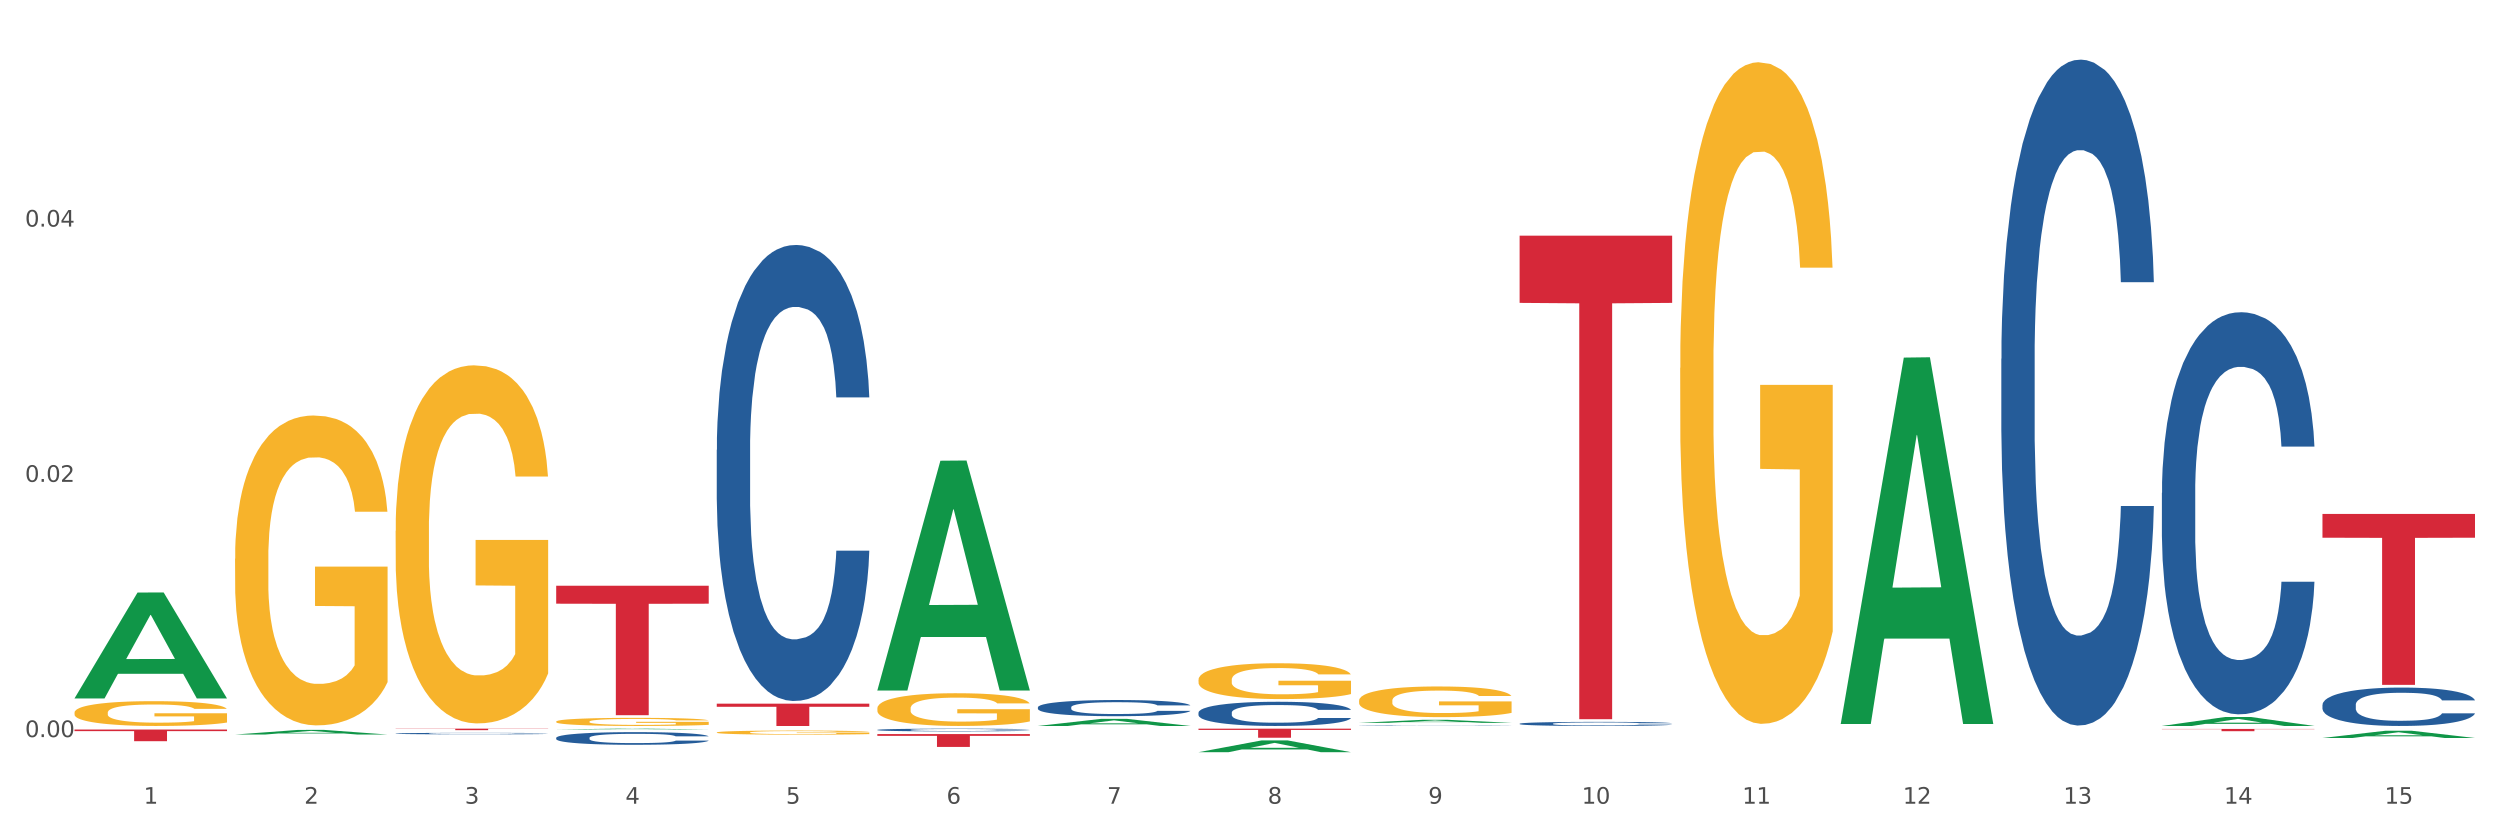 <?xml version="1.0" encoding="utf-8" standalone="no"?>
<!DOCTYPE svg PUBLIC "-//W3C//DTD SVG 1.1//EN"
  "http://www.w3.org/Graphics/SVG/1.1/DTD/svg11.dtd">
<svg xmlns:xlink="http://www.w3.org/1999/xlink" width="1080pt" height="360pt" viewBox="0 0 1080 360" xmlns="http://www.w3.org/2000/svg" version="1.1">
 <rect x="0" y="0" width="1080" height="360" fill="#333333" stroke="none"/>
 <defs>
  <style type="text/css">*{stroke-linejoin: round; stroke-linecap: butt}</style>
 </defs>
 <g id="figure_1">
  <g id="patch_1">
   <path d="M 0 360 
L 1080 360 
L 1080 0 
L 0 0 
z
" style="fill: #ffffff; stroke: #ffffff; stroke-linejoin: miter"/>
  </g>
  <g id="axes_1">
   <g id="matplotlib.axis_1">
    <g id="xtick_1">
     <g id="text_1">
      <!-- 1 -->
      <g style="fill: #4d4d4d" transform="translate(62.07 347.204) scale(0.096 -0.096)">
       <defs>
        <path id="DejaVuSans-31" d="M 794 531 
L 1825 531 
L 1825 4091 
L 703 3866 
L 703 4441 
L 1819 4666 
L 2450 4666 
L 2450 531 
L 3481 531 
L 3481 0 
L 794 0 
L 794 531 
z
" transform="scale(0.016)"/>
       </defs>
       <use xlink:href="#DejaVuSans-31"/>
      </g>
     </g>
    </g>
    <g id="xtick_2">
     <g id="text_2">
      <!-- 2 -->
      <g style="fill: #4d4d4d" transform="translate(131.436 347.204) scale(0.096 -0.096)">
       <defs>
        <path id="DejaVuSans-32" d="M 1228 531 
L 3431 531 
L 3431 0 
L 469 0 
L 469 531 
Q 828 903 1448 1529 
Q 2069 2156 2228 2338 
Q 2531 2678 2651 2914 
Q 2772 3150 2772 3378 
Q 2772 3750 2511 3984 
Q 2250 4219 1831 4219 
Q 1534 4219 1204 4116 
Q 875 4013 500 3803 
L 500 4441 
Q 881 4594 1212 4672 
Q 1544 4750 1819 4750 
Q 2544 4750 2975 4387 
Q 3406 4025 3406 3419 
Q 3406 3131 3298 2873 
Q 3191 2616 2906 2266 
Q 2828 2175 2409 1742 
Q 1991 1309 1228 531 
z
" transform="scale(0.016)"/>
       </defs>
       <use xlink:href="#DejaVuSans-32"/>
      </g>
     </g>
    </g>
    <g id="xtick_3">
     <g id="text_3">
      <!-- 3 -->
      <g style="fill: #4d4d4d" transform="translate(200.802 347.204) scale(0.096 -0.096)">
       <defs>
        <path id="DejaVuSans-33" d="M 2597 2516 
Q 3050 2419 3304 2112 
Q 3559 1806 3559 1356 
Q 3559 666 3084 287 
Q 2609 -91 1734 -91 
Q 1441 -91 1130 -33 
Q 819 25 488 141 
L 488 750 
Q 750 597 1062 519 
Q 1375 441 1716 441 
Q 2309 441 2620 675 
Q 2931 909 2931 1356 
Q 2931 1769 2642 2001 
Q 2353 2234 1838 2234 
L 1294 2234 
L 1294 2753 
L 1863 2753 
Q 2328 2753 2575 2939 
Q 2822 3125 2822 3475 
Q 2822 3834 2567 4026 
Q 2313 4219 1838 4219 
Q 1578 4219 1281 4162 
Q 984 4106 628 3988 
L 628 4550 
Q 988 4650 1302 4700 
Q 1616 4750 1894 4750 
Q 2613 4750 3031 4423 
Q 3450 4097 3450 3541 
Q 3450 3153 3228 2886 
Q 3006 2619 2597 2516 
z
" transform="scale(0.016)"/>
       </defs>
       <use xlink:href="#DejaVuSans-33"/>
      </g>
     </g>
    </g>
    <g id="xtick_4">
     <g id="text_4">
      <!-- 4 -->
      <g style="fill: #4d4d4d" transform="translate(270.169 347.204) scale(0.096 -0.096)">
       <defs>
        <path id="DejaVuSans-34" d="M 2419 4116 
L 825 1625 
L 2419 1625 
L 2419 4116 
z
M 2253 4666 
L 3047 4666 
L 3047 1625 
L 3713 1625 
L 3713 1100 
L 3047 1100 
L 3047 0 
L 2419 0 
L 2419 1100 
L 313 1100 
L 313 1709 
L 2253 4666 
z
" transform="scale(0.016)"/>
       </defs>
       <use xlink:href="#DejaVuSans-34"/>
      </g>
     </g>
    </g>
    <g id="xtick_5">
     <g id="text_5">
      <!-- 5 -->
      <g style="fill: #4d4d4d" transform="translate(339.535 347.204) scale(0.096 -0.096)">
       <defs>
        <path id="DejaVuSans-35" d="M 691 4666 
L 3169 4666 
L 3169 4134 
L 1269 4134 
L 1269 2991 
Q 1406 3038 1543 3061 
Q 1681 3084 1819 3084 
Q 2600 3084 3056 2656 
Q 3513 2228 3513 1497 
Q 3513 744 3044 326 
Q 2575 -91 1722 -91 
Q 1428 -91 1123 -41 
Q 819 9 494 109 
L 494 744 
Q 775 591 1075 516 
Q 1375 441 1709 441 
Q 2250 441 2565 725 
Q 2881 1009 2881 1497 
Q 2881 1984 2565 2268 
Q 2250 2553 1709 2553 
Q 1456 2553 1204 2497 
Q 953 2441 691 2322 
L 691 4666 
z
" transform="scale(0.016)"/>
       </defs>
       <use xlink:href="#DejaVuSans-35"/>
      </g>
     </g>
    </g>
    <g id="xtick_6">
     <g id="text_6">
      <!-- 6 -->
      <g style="fill: #4d4d4d" transform="translate(408.901 347.204) scale(0.096 -0.096)">
       <defs>
        <path id="DejaVuSans-36" d="M 2113 2584 
Q 1688 2584 1439 2293 
Q 1191 2003 1191 1497 
Q 1191 994 1439 701 
Q 1688 409 2113 409 
Q 2538 409 2786 701 
Q 3034 994 3034 1497 
Q 3034 2003 2786 2293 
Q 2538 2584 2113 2584 
z
M 3366 4563 
L 3366 3988 
Q 3128 4100 2886 4159 
Q 2644 4219 2406 4219 
Q 1781 4219 1451 3797 
Q 1122 3375 1075 2522 
Q 1259 2794 1537 2939 
Q 1816 3084 2150 3084 
Q 2853 3084 3261 2657 
Q 3669 2231 3669 1497 
Q 3669 778 3244 343 
Q 2819 -91 2113 -91 
Q 1303 -91 875 529 
Q 447 1150 447 2328 
Q 447 3434 972 4092 
Q 1497 4750 2381 4750 
Q 2619 4750 2861 4703 
Q 3103 4656 3366 4563 
z
" transform="scale(0.016)"/>
       </defs>
       <use xlink:href="#DejaVuSans-36"/>
      </g>
     </g>
    </g>
    <g id="xtick_7">
     <g id="text_7">
      <!-- 7 -->
      <g style="fill: #4d4d4d" transform="translate(478.267 347.204) scale(0.096 -0.096)">
       <defs>
        <path id="DejaVuSans-37" d="M 525 4666 
L 3525 4666 
L 3525 4397 
L 1831 0 
L 1172 0 
L 2766 4134 
L 525 4134 
L 525 4666 
z
" transform="scale(0.016)"/>
       </defs>
       <use xlink:href="#DejaVuSans-37"/>
      </g>
     </g>
    </g>
    <g id="xtick_8">
     <g id="text_8">
      <!-- 8 -->
      <g style="fill: #4d4d4d" transform="translate(547.634 347.204) scale(0.096 -0.096)">
       <defs>
        <path id="DejaVuSans-38" d="M 2034 2216 
Q 1584 2216 1326 1975 
Q 1069 1734 1069 1313 
Q 1069 891 1326 650 
Q 1584 409 2034 409 
Q 2484 409 2743 651 
Q 3003 894 3003 1313 
Q 3003 1734 2745 1975 
Q 2488 2216 2034 2216 
z
M 1403 2484 
Q 997 2584 770 2862 
Q 544 3141 544 3541 
Q 544 4100 942 4425 
Q 1341 4750 2034 4750 
Q 2731 4750 3128 4425 
Q 3525 4100 3525 3541 
Q 3525 3141 3298 2862 
Q 3072 2584 2669 2484 
Q 3125 2378 3379 2068 
Q 3634 1759 3634 1313 
Q 3634 634 3220 271 
Q 2806 -91 2034 -91 
Q 1263 -91 848 271 
Q 434 634 434 1313 
Q 434 1759 690 2068 
Q 947 2378 1403 2484 
z
M 1172 3481 
Q 1172 3119 1398 2916 
Q 1625 2713 2034 2713 
Q 2441 2713 2670 2916 
Q 2900 3119 2900 3481 
Q 2900 3844 2670 4047 
Q 2441 4250 2034 4250 
Q 1625 4250 1398 4047 
Q 1172 3844 1172 3481 
z
" transform="scale(0.016)"/>
       </defs>
       <use xlink:href="#DejaVuSans-38"/>
      </g>
     </g>
    </g>
    <g id="xtick_9">
     <g id="text_9">
      <!-- 9 -->
      <g style="fill: #4d4d4d" transform="translate(617 347.204) scale(0.096 -0.096)">
       <defs>
        <path id="DejaVuSans-39" d="M 703 97 
L 703 672 
Q 941 559 1184 500 
Q 1428 441 1663 441 
Q 2288 441 2617 861 
Q 2947 1281 2994 2138 
Q 2813 1869 2534 1725 
Q 2256 1581 1919 1581 
Q 1219 1581 811 2004 
Q 403 2428 403 3163 
Q 403 3881 828 4315 
Q 1253 4750 1959 4750 
Q 2769 4750 3195 4129 
Q 3622 3509 3622 2328 
Q 3622 1225 3098 567 
Q 2575 -91 1691 -91 
Q 1453 -91 1209 -44 
Q 966 3 703 97 
z
M 1959 2075 
Q 2384 2075 2632 2365 
Q 2881 2656 2881 3163 
Q 2881 3666 2632 3958 
Q 2384 4250 1959 4250 
Q 1534 4250 1286 3958 
Q 1038 3666 1038 3163 
Q 1038 2656 1286 2365 
Q 1534 2075 1959 2075 
z
" transform="scale(0.016)"/>
       </defs>
       <use xlink:href="#DejaVuSans-39"/>
      </g>
     </g>
    </g>
    <g id="xtick_10">
     <g id="text_10">
      <!-- 10 -->
      <g style="fill: #4d4d4d" transform="translate(683.312 347.204) scale(0.096 -0.096)">
       <defs>
        <path id="DejaVuSans-30" d="M 2034 4250 
Q 1547 4250 1301 3770 
Q 1056 3291 1056 2328 
Q 1056 1369 1301 889 
Q 1547 409 2034 409 
Q 2525 409 2770 889 
Q 3016 1369 3016 2328 
Q 3016 3291 2770 3770 
Q 2525 4250 2034 4250 
z
M 2034 4750 
Q 2819 4750 3233 4129 
Q 3647 3509 3647 2328 
Q 3647 1150 3233 529 
Q 2819 -91 2034 -91 
Q 1250 -91 836 529 
Q 422 1150 422 2328 
Q 422 3509 836 4129 
Q 1250 4750 2034 4750 
z
" transform="scale(0.016)"/>
       </defs>
       <use xlink:href="#DejaVuSans-31"/>
       <use xlink:href="#DejaVuSans-30" transform="translate(63.623 0)"/>
      </g>
     </g>
    </g>
    <g id="xtick_11">
     <g id="text_11">
      <!-- 11 -->
      <g style="fill: #4d4d4d" transform="translate(752.678 347.204) scale(0.096 -0.096)">
       <use xlink:href="#DejaVuSans-31"/>
       <use xlink:href="#DejaVuSans-31" transform="translate(63.623 0)"/>
      </g>
     </g>
    </g>
    <g id="xtick_12">
     <g id="text_12">
      <!-- 12 -->
      <g style="fill: #4d4d4d" transform="translate(822.044 347.204) scale(0.096 -0.096)">
       <use xlink:href="#DejaVuSans-31"/>
       <use xlink:href="#DejaVuSans-32" transform="translate(63.623 0)"/>
      </g>
     </g>
    </g>
    <g id="xtick_13">
     <g id="text_13">
      <!-- 13 -->
      <g style="fill: #4d4d4d" transform="translate(891.411 347.204) scale(0.096 -0.096)">
       <use xlink:href="#DejaVuSans-31"/>
       <use xlink:href="#DejaVuSans-33" transform="translate(63.623 0)"/>
      </g>
     </g>
    </g>
    <g id="xtick_14">
     <g id="text_14">
      <!-- 14 -->
      <g style="fill: #4d4d4d" transform="translate(960.777 347.204) scale(0.096 -0.096)">
       <use xlink:href="#DejaVuSans-31"/>
       <use xlink:href="#DejaVuSans-34" transform="translate(63.623 0)"/>
      </g>
     </g>
    </g>
    <g id="xtick_15">
     <g id="text_15">
      <!-- 15 -->
      <g style="fill: #4d4d4d" transform="translate(1030.143 347.204) scale(0.096 -0.096)">
       <use xlink:href="#DejaVuSans-31"/>
       <use xlink:href="#DejaVuSans-35" transform="translate(63.623 0)"/>
      </g>
     </g>
    </g>
    <g id="xtick_16"/>
    <g id="xtick_17"/>
    <g id="xtick_18"/>
    <g id="xtick_19"/>
    <g id="xtick_20"/>
    <g id="xtick_21"/>
    <g id="xtick_22"/>
    <g id="xtick_23"/>
    <g id="xtick_24"/>
    <g id="xtick_25"/>
    <g id="xtick_26"/>
    <g id="xtick_27"/>
    <g id="xtick_28"/>
    <g id="xtick_29"/>
   </g>
   <g id="matplotlib.axis_2">
    <g id="ytick_1">
     <g id="text_16">
      <!-- 0.00 -->
      <g style="fill: #4d4d4d" transform="translate(10.8 318.423) scale(0.096 -0.096)">
       <defs>
        <path id="DejaVuSans-2e" d="M 684 794 
L 1344 794 
L 1344 0 
L 684 0 
L 684 794 
z
" transform="scale(0.016)"/>
       </defs>
       <use xlink:href="#DejaVuSans-30"/>
       <use xlink:href="#DejaVuSans-2e" transform="translate(63.623 0)"/>
       <use xlink:href="#DejaVuSans-30" transform="translate(95.41 0)"/>
       <use xlink:href="#DejaVuSans-30" transform="translate(159.033 0)"/>
      </g>
     </g>
    </g>
    <g id="ytick_2">
     <g id="text_17">
      <!-- 0.02 -->
      <g style="fill: #4d4d4d" transform="translate(10.8 208.157) scale(0.096 -0.096)">
       <use xlink:href="#DejaVuSans-30"/>
       <use xlink:href="#DejaVuSans-2e" transform="translate(63.623 0)"/>
       <use xlink:href="#DejaVuSans-30" transform="translate(95.41 0)"/>
       <use xlink:href="#DejaVuSans-32" transform="translate(159.033 0)"/>
      </g>
     </g>
    </g>
    <g id="ytick_3">
     <g id="text_18">
      <!-- 0.04 -->
      <g style="fill: #4d4d4d" transform="translate(10.8 97.891) scale(0.096 -0.096)">
       <use xlink:href="#DejaVuSans-30"/>
       <use xlink:href="#DejaVuSans-2e" transform="translate(63.623 0)"/>
       <use xlink:href="#DejaVuSans-30" transform="translate(95.41 0)"/>
       <use xlink:href="#DejaVuSans-34" transform="translate(159.033 0)"/>
      </g>
     </g>
    </g>
    <g id="ytick_4"/>
    <g id="ytick_5"/>
    <g id="ytick_6"/>
   </g>
   <g id="PolyCollection_1">
    <path d="M 32.175 301.663 
L 32.243 301.62 
L 59.417 255.977 
L 70.695 255.934 
L 98.073 301.749 
L 85.029 301.749 
L 79.119 291.081 
L 51.061 291.081 
L 50.857 291.253 
L 45.151 301.749 
L 32.175 301.749 
L 32.175 301.663 
L 54.594 284.714 
L 75.586 284.671 
L 65.192 265.7 
L 65.056 265.614 
L 64.92 265.743 
L 54.526 284.671 
L 54.594 284.714 
L 32.175 301.663 
z
" clip-path="url(#pdce19a00aa)" style="fill: #109648"/>
    <path d="M 240.274 311.733 
L 240.351 311.729 
L 240.351 311.614 
L 240.507 311.515 
L 241.285 311.274 
L 242.452 311.076 
L 243.308 310.97 
L 244.164 310.883 
L 245.175 310.797 
L 246.42 310.707 
L 248.676 310.576 
L 250.077 310.509 
L 251.788 310.438 
L 254.9 310.336 
L 257.157 310.278 
L 259.491 310.23 
L 263.303 310.172 
L 265.793 310.147 
L 268.438 310.127 
L 271.628 310.114 
L 274.04 310.111 
L 279.33 310.121 
L 283.843 310.15 
L 286.021 310.172 
L 288.822 310.211 
L 290.3 310.236 
L 292.712 310.288 
L 295.202 310.355 
L 296.913 310.412 
L 299.481 310.521 
L 301.426 310.63 
L 303.215 310.765 
L 304.149 310.858 
L 304.849 310.944 
L 305.471 311.044 
L 306.094 311.201 
L 292.089 311.201 
L 291.545 311.089 
L 290.689 310.983 
L 289.444 310.88 
L 288.355 310.816 
L 286.488 310.736 
L 284.776 310.685 
L 282.987 310.646 
L 280.808 310.614 
L 279.097 310.598 
L 276.685 310.585 
L 271.939 310.589 
L 268.749 310.614 
L 266.571 310.646 
L 265.17 310.675 
L 263.925 310.707 
L 262.525 310.752 
L 260.891 310.819 
L 259.724 310.88 
L 258.557 310.957 
L 257.623 311.034 
L 256.768 311.124 
L 256.067 311.22 
L 255.523 311.319 
L 255.056 311.441 
L 254.667 311.643 
L 254.667 312.082 
L 254.823 312.181 
L 255.212 312.313 
L 255.678 312.412 
L 256.456 312.53 
L 257.157 312.61 
L 258.479 312.726 
L 259.957 312.822 
L 261.124 312.883 
L 262.291 312.934 
L 264.314 313.005 
L 266.571 313.062 
L 268.516 313.098 
L 271.161 313.13 
L 272.95 313.142 
L 274.506 313.149 
L 278.319 313.149 
L 281.042 313.139 
L 284.076 313.117 
L 286.41 313.088 
L 288.355 313.053 
L 290.533 312.995 
L 291.934 312.941 
L 291.934 312.271 
L 274.818 312.268 
L 274.818 311.822 
L 306.172 311.822 
L 306.172 313.13 
L 304.849 313.197 
L 303.371 313.258 
L 301.815 313.312 
L 299.481 313.379 
L 296.68 313.444 
L 294.19 313.488 
L 291.545 313.527 
L 288.433 313.562 
L 284.387 313.594 
L 281.897 313.607 
L 278.785 313.617 
L 275.129 313.62 
L 271.939 313.613 
L 268.827 313.597 
L 265.559 313.569 
L 262.369 313.527 
L 259.957 313.485 
L 257.546 313.434 
L 254.978 313.367 
L 252.955 313.303 
L 251.399 313.245 
L 249.688 313.171 
L 247.82 313.075 
L 246.42 312.989 
L 245.175 312.899 
L 243.853 312.784 
L 242.919 312.684 
L 241.985 312.559 
L 241.441 312.466 
L 240.818 312.322 
L 240.351 312.12 
L 240.274 311.733 
z
" clip-path="url(#pdce19a00aa)" style="fill: #f7b32b"/>
    <path d="M 309.64 316.423 
L 309.718 316.421 
L 309.718 316.363 
L 309.873 316.312 
L 310.651 316.191 
L 311.818 316.09 
L 312.674 316.036 
L 313.53 315.992 
L 314.541 315.948 
L 315.786 315.903 
L 318.042 315.836 
L 319.443 315.802 
L 321.155 315.767 
L 324.267 315.715 
L 326.523 315.685 
L 328.857 315.661 
L 332.669 315.632 
L 335.159 315.619 
L 337.804 315.609 
L 340.994 315.602 
L 343.406 315.601 
L 348.696 315.606 
L 353.209 315.62 
L 355.387 315.632 
L 358.188 315.651 
L 359.666 315.664 
L 362.078 315.69 
L 364.568 315.724 
L 366.279 315.754 
L 368.847 315.809 
L 370.792 315.864 
L 372.581 315.932 
L 373.515 315.979 
L 374.215 316.023 
L 374.838 316.074 
L 375.46 316.153 
L 361.456 316.153 
L 360.911 316.096 
L 360.055 316.043 
L 358.81 315.991 
L 357.721 315.958 
L 355.854 315.918 
L 354.142 315.892 
L 352.353 315.872 
L 350.174 315.856 
L 348.463 315.848 
L 346.051 315.841 
L 341.305 315.843 
L 338.115 315.856 
L 335.937 315.872 
L 334.536 315.887 
L 333.292 315.903 
L 331.891 315.926 
L 330.257 315.96 
L 329.09 315.991 
L 327.923 316.03 
L 326.99 316.069 
L 326.134 316.114 
L 325.434 316.163 
L 324.889 316.213 
L 324.422 316.275 
L 324.033 316.377 
L 324.033 316.6 
L 324.189 316.65 
L 324.578 316.717 
L 325.045 316.767 
L 325.823 316.828 
L 326.523 316.868 
L 327.845 316.927 
L 329.324 316.975 
L 330.491 317.006 
L 331.658 317.032 
L 333.681 317.068 
L 335.937 317.097 
L 337.882 317.115 
L 340.527 317.131 
L 342.317 317.138 
L 343.873 317.141 
L 347.685 317.141 
L 350.408 317.136 
L 353.442 317.125 
L 355.776 317.11 
L 357.721 317.092 
L 359.9 317.063 
L 361.3 317.036 
L 361.3 316.696 
L 344.184 316.694 
L 344.184 316.468 
L 375.538 316.468 
L 375.538 317.131 
L 374.215 317.166 
L 372.737 317.196 
L 371.181 317.224 
L 368.847 317.258 
L 366.046 317.291 
L 363.556 317.313 
L 360.911 317.333 
L 357.799 317.351 
L 353.753 317.367 
L 351.264 317.374 
L 348.152 317.378 
L 344.495 317.38 
L 341.305 317.377 
L 338.193 317.369 
L 334.925 317.354 
L 331.736 317.333 
L 329.324 317.312 
L 326.912 317.286 
L 324.344 317.252 
L 322.322 317.219 
L 320.766 317.19 
L 319.054 317.153 
L 317.187 317.104 
L 315.786 317.06 
L 314.541 317.014 
L 313.219 316.956 
L 312.285 316.906 
L 311.352 316.842 
L 310.807 316.795 
L 310.184 316.722 
L 309.718 316.62 
L 309.64 316.423 
z
" clip-path="url(#pdce19a00aa)" style="fill: #f7b32b"/>
    <path d="M 379.006 306.01 
L 379.084 305.997 
L 379.084 305.532 
L 379.24 305.132 
L 380.018 304.163 
L 381.185 303.362 
L 382.04 302.935 
L 382.896 302.586 
L 383.908 302.238 
L 385.152 301.876 
L 387.409 301.346 
L 388.809 301.075 
L 390.521 300.79 
L 393.633 300.377 
L 395.889 300.145 
L 398.223 299.951 
L 402.035 299.718 
L 404.525 299.615 
L 407.17 299.537 
L 410.36 299.486 
L 412.772 299.473 
L 418.062 299.511 
L 422.575 299.628 
L 424.753 299.718 
L 427.554 299.873 
L 429.032 299.977 
L 431.444 300.183 
L 433.934 300.455 
L 435.646 300.687 
L 438.213 301.126 
L 440.158 301.566 
L 441.948 302.108 
L 442.881 302.483 
L 443.581 302.832 
L 444.204 303.232 
L 444.826 303.865 
L 430.822 303.865 
L 430.277 303.413 
L 429.422 302.987 
L 428.177 302.573 
L 427.087 302.315 
L 425.22 301.992 
L 423.509 301.785 
L 421.719 301.63 
L 419.541 301.501 
L 417.829 301.436 
L 415.417 301.385 
L 410.671 301.398 
L 407.481 301.501 
L 405.303 301.63 
L 403.903 301.747 
L 402.658 301.876 
L 401.257 302.057 
L 399.624 302.328 
L 398.456 302.573 
L 397.289 302.883 
L 396.356 303.194 
L 395.5 303.555 
L 394.8 303.943 
L 394.255 304.343 
L 393.788 304.834 
L 393.399 305.648 
L 393.399 307.418 
L 393.555 307.819 
L 393.944 308.349 
L 394.411 308.749 
L 395.189 309.227 
L 395.889 309.55 
L 397.212 310.015 
L 398.69 310.403 
L 399.857 310.648 
L 401.024 310.855 
L 403.047 311.139 
L 405.303 311.372 
L 407.248 311.514 
L 409.893 311.643 
L 411.683 311.695 
L 413.239 311.721 
L 417.051 311.721 
L 419.774 311.682 
L 422.808 311.591 
L 425.142 311.475 
L 427.087 311.333 
L 429.266 311.1 
L 430.666 310.881 
L 430.666 308.181 
L 413.55 308.168 
L 413.55 306.372 
L 444.904 306.372 
L 444.904 311.643 
L 443.581 311.914 
L 442.103 312.16 
L 440.547 312.379 
L 438.213 312.651 
L 435.412 312.909 
L 432.923 313.09 
L 430.277 313.245 
L 427.165 313.387 
L 423.12 313.516 
L 420.63 313.568 
L 417.518 313.607 
L 413.861 313.62 
L 410.671 313.594 
L 407.559 313.529 
L 404.292 313.413 
L 401.102 313.245 
L 398.69 313.077 
L 396.278 312.87 
L 393.711 312.599 
L 391.688 312.341 
L 390.132 312.108 
L 388.42 311.811 
L 386.553 311.423 
L 385.152 311.075 
L 383.908 310.713 
L 382.585 310.248 
L 381.651 309.847 
L 380.718 309.343 
L 380.173 308.969 
L 379.551 308.387 
L 379.084 307.573 
L 379.006 306.01 
z
" clip-path="url(#pdce19a00aa)" style="fill: #f7b32b"/>
    <path d="M 517.739 293.675 
L 517.816 293.661 
L 517.816 293.151 
L 517.972 292.713 
L 518.75 291.652 
L 519.917 290.776 
L 520.773 290.309 
L 521.629 289.927 
L 522.64 289.545 
L 523.885 289.149 
L 526.141 288.57 
L 527.542 288.273 
L 529.253 287.962 
L 532.365 287.509 
L 534.621 287.255 
L 536.956 287.042 
L 540.768 286.788 
L 543.257 286.675 
L 545.903 286.59 
L 549.093 286.533 
L 551.504 286.519 
L 556.795 286.562 
L 561.307 286.689 
L 563.486 286.788 
L 566.287 286.958 
L 567.765 287.071 
L 570.177 287.297 
L 572.666 287.594 
L 574.378 287.848 
L 576.946 288.329 
L 578.891 288.81 
L 580.68 289.404 
L 581.614 289.814 
L 582.314 290.196 
L 582.936 290.634 
L 583.559 291.327 
L 569.554 291.327 
L 569.01 290.832 
L 568.154 290.366 
L 566.909 289.913 
L 565.82 289.63 
L 563.953 289.277 
L 562.241 289.05 
L 560.452 288.881 
L 558.273 288.739 
L 556.562 288.669 
L 554.15 288.612 
L 549.404 288.626 
L 546.214 288.739 
L 544.035 288.881 
L 542.635 289.008 
L 541.39 289.149 
L 539.99 289.347 
L 538.356 289.644 
L 537.189 289.913 
L 536.022 290.252 
L 535.088 290.592 
L 534.232 290.988 
L 533.532 291.412 
L 532.988 291.85 
L 532.521 292.388 
L 532.132 293.279 
L 532.132 295.216 
L 532.287 295.654 
L 532.676 296.234 
L 533.143 296.673 
L 533.921 297.196 
L 534.621 297.549 
L 535.944 298.058 
L 537.422 298.483 
L 538.589 298.751 
L 539.756 298.978 
L 541.779 299.289 
L 544.035 299.543 
L 545.981 299.699 
L 548.626 299.84 
L 550.415 299.897 
L 551.971 299.925 
L 555.784 299.925 
L 558.507 299.883 
L 561.541 299.784 
L 563.875 299.656 
L 565.82 299.501 
L 567.998 299.246 
L 569.399 299.006 
L 569.399 296.05 
L 552.282 296.036 
L 552.282 294.071 
L 583.636 294.071 
L 583.636 299.84 
L 582.314 300.137 
L 580.836 300.406 
L 579.28 300.646 
L 576.946 300.943 
L 574.145 301.226 
L 571.655 301.424 
L 569.01 301.594 
L 565.898 301.749 
L 561.852 301.891 
L 559.362 301.947 
L 556.25 301.99 
L 552.594 302.004 
L 549.404 301.976 
L 546.292 301.905 
L 543.024 301.778 
L 539.834 301.594 
L 537.422 301.41 
L 535.01 301.184 
L 532.443 300.887 
L 530.42 300.604 
L 528.864 300.349 
L 527.153 300.024 
L 525.285 299.6 
L 523.885 299.218 
L 522.64 298.822 
L 521.317 298.313 
L 520.384 297.875 
L 519.45 297.323 
L 518.906 296.913 
L 518.283 296.277 
L 517.816 295.386 
L 517.739 293.675 
z
" clip-path="url(#pdce19a00aa)" style="fill: #f7b32b"/>
    <path d="M 587.105 302.679 
L 587.183 302.666 
L 587.183 302.231 
L 587.338 301.855 
L 588.116 300.947 
L 589.283 300.196 
L 590.139 299.797 
L 590.995 299.47 
L 592.006 299.143 
L 593.251 298.804 
L 595.507 298.308 
L 596.908 298.053 
L 598.619 297.787 
L 601.731 297.399 
L 603.988 297.181 
L 606.322 297 
L 610.134 296.782 
L 612.624 296.685 
L 615.269 296.612 
L 618.459 296.564 
L 620.871 296.552 
L 626.161 296.588 
L 630.674 296.697 
L 632.852 296.782 
L 635.653 296.927 
L 637.131 297.024 
L 639.543 297.218 
L 642.033 297.472 
L 643.744 297.69 
L 646.312 298.102 
L 648.257 298.513 
L 650.046 299.022 
L 650.98 299.373 
L 651.68 299.7 
L 652.302 300.075 
L 652.925 300.669 
L 638.921 300.669 
L 638.376 300.245 
L 637.52 299.845 
L 636.275 299.458 
L 635.186 299.216 
L 633.319 298.913 
L 631.607 298.719 
L 629.818 298.574 
L 627.639 298.453 
L 625.928 298.392 
L 623.516 298.344 
L 618.77 298.356 
L 615.58 298.453 
L 613.402 298.574 
L 612.001 298.683 
L 610.756 298.804 
L 609.356 298.973 
L 607.722 299.228 
L 606.555 299.458 
L 605.388 299.748 
L 604.455 300.039 
L 603.599 300.378 
L 602.898 300.741 
L 602.354 301.117 
L 601.887 301.577 
L 601.498 302.339 
L 601.498 303.998 
L 601.654 304.374 
L 602.043 304.87 
L 602.509 305.245 
L 603.287 305.693 
L 603.988 305.996 
L 605.31 306.432 
L 606.789 306.795 
L 607.956 307.025 
L 609.123 307.219 
L 611.145 307.485 
L 613.402 307.703 
L 615.347 307.837 
L 617.992 307.958 
L 619.781 308.006 
L 621.337 308.03 
L 625.15 308.03 
L 627.873 307.994 
L 630.907 307.909 
L 633.241 307.8 
L 635.186 307.667 
L 637.365 307.449 
L 638.765 307.243 
L 638.765 304.713 
L 621.649 304.701 
L 621.649 303.018 
L 653.003 303.018 
L 653.003 307.958 
L 651.68 308.212 
L 650.202 308.442 
L 648.646 308.648 
L 646.312 308.902 
L 643.511 309.144 
L 641.021 309.314 
L 638.376 309.459 
L 635.264 309.592 
L 631.218 309.713 
L 628.729 309.762 
L 625.617 309.798 
L 621.96 309.81 
L 618.77 309.786 
L 615.658 309.725 
L 612.39 309.616 
L 609.2 309.459 
L 606.789 309.302 
L 604.377 309.108 
L 601.809 308.854 
L 599.786 308.611 
L 598.23 308.394 
L 596.519 308.115 
L 594.652 307.752 
L 593.251 307.425 
L 592.006 307.086 
L 590.684 306.65 
L 589.75 306.275 
L 588.816 305.802 
L 588.272 305.451 
L 587.649 304.906 
L 587.183 304.144 
L 587.105 302.679 
z
" clip-path="url(#pdce19a00aa)" style="fill: #f7b32b"/>
    <path d="M 1003.302 222.027 
L 1069.2 222.027 
L 1069.2 232.289 
L 1043.278 232.358 
L 1043.278 295.873 
L 1029.068 295.873 
L 1029.068 232.358 
L 1003.302 232.289 
L 1003.302 222.096 
L 1003.302 222.027 
z
" clip-path="url(#pdce19a00aa)" style="fill: #d62839"/>
    <path d="M 933.936 314.886 
L 999.834 314.886 
L 999.834 315.025 
L 973.912 315.026 
L 973.912 315.888 
L 959.702 315.888 
L 959.702 315.026 
L 933.936 315.025 
L 933.936 314.886 
L 933.936 314.886 
z
" clip-path="url(#pdce19a00aa)" style="fill: #d62839"/>
    <path d="M 656.471 101.818 
L 722.369 101.818 
L 722.369 130.844 
L 696.447 131.04 
L 696.447 310.693 
L 682.237 310.693 
L 682.237 131.04 
L 656.471 130.844 
L 656.471 102.014 
L 656.471 101.818 
z
" clip-path="url(#pdce19a00aa)" style="fill: #d62839"/>
    <path d="M 517.739 314.776 
L 583.636 314.776 
L 583.636 315.321 
L 557.715 315.325 
L 557.715 318.7 
L 543.504 318.7 
L 543.504 315.325 
L 517.739 315.321 
L 517.739 314.78 
L 517.739 314.776 
z
" clip-path="url(#pdce19a00aa)" style="fill: #d62839"/>
    <path d="M 379.006 317.115 
L 444.904 317.115 
L 444.904 317.888 
L 418.982 317.894 
L 418.982 322.681 
L 404.772 322.681 
L 404.772 317.894 
L 379.006 317.888 
L 379.006 317.12 
L 379.006 317.115 
z
" clip-path="url(#pdce19a00aa)" style="fill: #d62839"/>
    <path d="M 309.64 303.986 
L 375.538 303.986 
L 375.538 305.325 
L 349.616 305.334 
L 349.616 313.62 
L 335.406 313.62 
L 335.406 305.334 
L 309.64 305.325 
L 309.64 303.996 
L 309.64 303.986 
z
" clip-path="url(#pdce19a00aa)" style="fill: #d62839"/>
    <path d="M 170.907 314.776 
L 236.805 314.776 
L 236.805 314.867 
L 210.883 314.868 
L 210.883 315.431 
L 196.673 315.431 
L 196.673 314.868 
L 170.907 314.867 
L 170.907 314.776 
L 170.907 314.776 
z
" clip-path="url(#pdce19a00aa)" style="fill: #d62839"/>
    <path d="M 170.907 229.306 
L 170.985 229.165 
L 170.985 224.079 
L 171.141 219.699 
L 171.919 209.102 
L 173.086 200.343 
L 173.942 195.68 
L 174.798 191.866 
L 175.809 188.051 
L 177.054 184.095 
L 179.31 178.302 
L 180.71 175.335 
L 182.422 172.227 
L 185.534 167.706 
L 187.79 165.162 
L 190.124 163.043 
L 193.937 160.5 
L 196.426 159.37 
L 199.072 158.522 
L 202.261 157.957 
L 204.673 157.816 
L 209.964 158.239 
L 214.476 159.511 
L 216.655 160.5 
L 219.456 162.195 
L 220.934 163.326 
L 223.346 165.586 
L 225.835 168.553 
L 227.547 171.096 
L 230.114 175.9 
L 232.059 180.704 
L 233.849 186.638 
L 234.783 190.735 
L 235.483 194.55 
L 236.105 198.93 
L 236.728 205.853 
L 222.723 205.853 
L 222.179 200.908 
L 221.323 196.245 
L 220.078 191.724 
L 218.989 188.899 
L 217.122 185.366 
L 215.41 183.106 
L 213.62 181.41 
L 211.442 179.997 
L 209.73 179.291 
L 207.319 178.726 
L 202.573 178.867 
L 199.383 179.997 
L 197.204 181.41 
L 195.804 182.682 
L 194.559 184.095 
L 193.159 186.073 
L 191.525 189.04 
L 190.358 191.724 
L 189.191 195.115 
L 188.257 198.506 
L 187.401 202.462 
L 186.701 206.701 
L 186.157 211.08 
L 185.69 216.449 
L 185.301 225.35 
L 185.301 244.707 
L 185.456 249.086 
L 185.845 254.879 
L 186.312 259.259 
L 187.09 264.487 
L 187.79 268.019 
L 189.113 273.105 
L 190.591 277.344 
L 191.758 280.028 
L 192.925 282.289 
L 194.948 285.397 
L 197.204 287.94 
L 199.149 289.494 
L 201.795 290.907 
L 203.584 291.472 
L 205.14 291.755 
L 208.952 291.755 
L 211.675 291.331 
L 214.71 290.342 
L 217.044 289.07 
L 218.989 287.516 
L 221.167 284.973 
L 222.568 282.571 
L 222.568 253.042 
L 205.451 252.901 
L 205.451 233.262 
L 236.805 233.262 
L 236.805 290.907 
L 235.483 293.874 
L 234.004 296.559 
L 232.448 298.96 
L 230.114 301.927 
L 227.314 304.753 
L 224.824 306.731 
L 222.179 308.427 
L 219.067 309.981 
L 215.021 311.394 
L 212.531 311.959 
L 209.419 312.383 
L 205.763 312.524 
L 202.573 312.241 
L 199.461 311.535 
L 196.193 310.263 
L 193.003 308.427 
L 190.591 306.59 
L 188.179 304.329 
L 185.612 301.362 
L 183.589 298.537 
L 182.033 295.993 
L 180.321 292.744 
L 178.454 288.505 
L 177.054 284.69 
L 175.809 280.734 
L 174.486 275.648 
L 173.553 271.268 
L 172.619 265.758 
L 172.074 261.661 
L 171.452 255.303 
L 170.985 246.402 
L 170.907 229.306 
z
" clip-path="url(#pdce19a00aa)" style="fill: #f7b32b"/>
    <path d="M 32.175 315.146 
L 98.073 315.146 
L 98.073 315.849 
L 72.151 315.853 
L 72.151 320.204 
L 57.941 320.204 
L 57.941 315.853 
L 32.175 315.849 
L 32.175 315.15 
L 32.175 315.146 
z
" clip-path="url(#pdce19a00aa)" style="fill: #d62839"/>
    <path d="M 32.175 307.856 
L 32.253 307.847 
L 32.253 307.494 
L 32.408 307.191 
L 33.186 306.457 
L 34.353 305.85 
L 35.209 305.528 
L 36.065 305.263 
L 37.076 304.999 
L 38.321 304.725 
L 40.578 304.324 
L 41.978 304.119 
L 43.69 303.903 
L 46.802 303.59 
L 49.058 303.414 
L 51.392 303.267 
L 55.204 303.091 
L 57.694 303.013 
L 60.339 302.954 
L 63.529 302.915 
L 65.941 302.905 
L 71.231 302.935 
L 75.744 303.023 
L 77.922 303.091 
L 80.723 303.209 
L 82.201 303.287 
L 84.613 303.443 
L 87.103 303.649 
L 88.815 303.825 
L 91.382 304.158 
L 93.327 304.49 
L 95.116 304.901 
L 96.05 305.185 
L 96.75 305.449 
L 97.373 305.753 
L 97.995 306.232 
L 83.991 306.232 
L 83.446 305.89 
L 82.59 305.567 
L 81.346 305.254 
L 80.256 305.058 
L 78.389 304.813 
L 76.677 304.657 
L 74.888 304.539 
L 72.71 304.441 
L 70.998 304.393 
L 68.586 304.353 
L 63.84 304.363 
L 60.65 304.441 
L 58.472 304.539 
L 57.071 304.627 
L 55.827 304.725 
L 54.426 304.862 
L 52.792 305.068 
L 51.625 305.254 
L 50.458 305.488 
L 49.525 305.723 
L 48.669 305.997 
L 47.969 306.291 
L 47.424 306.594 
L 46.957 306.966 
L 46.568 307.582 
L 46.568 308.923 
L 46.724 309.226 
L 47.113 309.627 
L 47.58 309.931 
L 48.358 310.293 
L 49.058 310.538 
L 50.381 310.89 
L 51.859 311.183 
L 53.026 311.369 
L 54.193 311.526 
L 56.216 311.741 
L 58.472 311.917 
L 60.417 312.025 
L 63.062 312.123 
L 64.852 312.162 
L 66.408 312.181 
L 70.22 312.181 
L 72.943 312.152 
L 75.977 312.084 
L 78.311 311.995 
L 80.256 311.888 
L 82.435 311.712 
L 83.835 311.545 
L 83.835 309.5 
L 66.719 309.491 
L 66.719 308.13 
L 98.073 308.13 
L 98.073 312.123 
L 96.75 312.328 
L 95.272 312.514 
L 93.716 312.68 
L 91.382 312.886 
L 88.581 313.082 
L 86.091 313.219 
L 83.446 313.336 
L 80.334 313.444 
L 76.288 313.542 
L 73.799 313.581 
L 70.687 313.61 
L 67.03 313.62 
L 63.84 313.6 
L 60.728 313.551 
L 57.461 313.463 
L 54.271 313.336 
L 51.859 313.209 
L 49.447 313.052 
L 46.879 312.847 
L 44.857 312.651 
L 43.301 312.475 
L 41.589 312.25 
L 39.722 311.956 
L 38.321 311.692 
L 37.076 311.418 
L 35.754 311.066 
L 34.82 310.763 
L 33.887 310.381 
L 33.342 310.097 
L 32.72 309.657 
L 32.253 309.04 
L 32.175 307.856 
z
" clip-path="url(#pdce19a00aa)" style="fill: #f7b32b"/>
    <path d="M 170.907 316.882 
L 170.985 316.882 
L 170.985 316.865 
L 171.219 316.842 
L 172.076 316.8 
L 173.166 316.768 
L 175.036 316.731 
L 176.048 316.716 
L 177.373 316.698 
L 180.099 316.67 
L 183.215 316.646 
L 185.396 316.633 
L 187.031 316.625 
L 190.692 316.61 
L 192.796 316.603 
L 194.977 316.598 
L 196.846 316.594 
L 199.962 316.59 
L 202.454 316.588 
L 205.336 316.587 
L 207.751 316.588 
L 210.945 316.59 
L 215.618 316.598 
L 217.41 316.602 
L 219.825 316.609 
L 222.317 316.619 
L 224.342 316.628 
L 226.679 316.642 
L 229.094 316.66 
L 231.431 316.683 
L 233.066 316.704 
L 234.391 316.726 
L 235.559 316.753 
L 236.416 316.782 
L 236.805 316.807 
L 222.551 316.807 
L 222.161 316.784 
L 221.382 316.761 
L 220.604 316.744 
L 219.747 316.731 
L 218.422 316.716 
L 217.254 316.707 
L 215.307 316.695 
L 213.515 316.688 
L 212.035 316.684 
L 210.244 316.68 
L 206.427 316.677 
L 203.701 316.677 
L 201.987 316.678 
L 199.884 316.681 
L 198.092 316.685 
L 195.989 316.692 
L 194.353 316.7 
L 192.718 316.71 
L 191.783 316.717 
L 190.381 316.731 
L 189.446 316.741 
L 188.2 316.76 
L 187.499 316.773 
L 186.252 316.807 
L 185.707 316.832 
L 185.474 316.85 
L 185.318 316.869 
L 185.318 316.962 
L 185.785 317.004 
L 186.175 317.022 
L 186.798 317.043 
L 187.966 317.069 
L 189.68 317.095 
L 191.471 317.113 
L 192.951 317.125 
L 194.353 317.133 
L 195.755 317.14 
L 197.469 317.146 
L 198.871 317.149 
L 200.974 317.153 
L 203.467 317.155 
L 205.414 317.155 
L 209.387 317.152 
L 211.178 317.149 
L 212.892 317.145 
L 214.761 317.138 
L 216.241 317.131 
L 217.098 317.125 
L 218.5 317.114 
L 219.591 317.102 
L 220.526 317.088 
L 221.149 317.076 
L 221.85 317.058 
L 222.395 317.038 
L 222.551 317.027 
L 236.805 317.027 
L 236.494 317.049 
L 235.949 317.07 
L 234.858 317.098 
L 234.001 317.114 
L 232.677 317.134 
L 231.275 317.151 
L 229.328 317.169 
L 227.536 317.183 
L 225.667 317.195 
L 223.641 317.206 
L 219.98 317.221 
L 218.656 317.225 
L 215.852 317.232 
L 213.671 317.236 
L 210.477 317.24 
L 207.206 317.243 
L 203.779 317.243 
L 200.741 317.242 
L 197.391 317.239 
L 195.288 317.235 
L 192.951 317.23 
L 190.225 317.221 
L 187.655 317.211 
L 185.24 317.199 
L 182.981 317.185 
L 180.878 317.17 
L 178.152 317.144 
L 176.126 317.119 
L 174.646 317.095 
L 173.634 317.076 
L 172.621 317.051 
L 172.076 317.033 
L 171.219 316.991 
L 170.907 316.952 
L 170.907 316.882 
z
" clip-path="url(#pdce19a00aa)" style="fill: #255c99"/>
    <path d="M 240.274 318.736 
L 240.352 318.731 
L 240.352 318.591 
L 240.585 318.401 
L 241.442 318.051 
L 242.533 317.786 
L 244.402 317.476 
L 245.415 317.346 
L 246.739 317.201 
L 249.465 316.966 
L 252.581 316.766 
L 254.762 316.656 
L 256.398 316.586 
L 260.059 316.461 
L 262.162 316.406 
L 264.343 316.361 
L 266.212 316.331 
L 269.328 316.296 
L 271.821 316.281 
L 274.703 316.276 
L 277.117 316.281 
L 280.311 316.301 
L 284.985 316.361 
L 286.776 316.396 
L 289.191 316.456 
L 291.683 316.536 
L 293.709 316.616 
L 296.045 316.731 
L 298.46 316.881 
L 300.797 317.071 
L 302.433 317.246 
L 303.757 317.431 
L 304.925 317.656 
L 305.782 317.901 
L 306.172 318.106 
L 291.917 318.106 
L 291.528 317.921 
L 290.749 317.721 
L 289.97 317.586 
L 289.113 317.476 
L 287.789 317.351 
L 286.62 317.271 
L 284.673 317.176 
L 282.881 317.116 
L 281.401 317.081 
L 279.61 317.051 
L 275.793 317.021 
L 273.067 317.021 
L 271.353 317.031 
L 269.25 317.056 
L 267.458 317.091 
L 265.355 317.151 
L 263.72 317.216 
L 262.084 317.301 
L 261.149 317.361 
L 259.747 317.471 
L 258.812 317.561 
L 257.566 317.716 
L 256.865 317.826 
L 255.619 318.111 
L 255.073 318.321 
L 254.84 318.466 
L 254.684 318.626 
L 254.684 319.407 
L 255.151 319.757 
L 255.541 319.907 
L 256.164 320.077 
L 257.332 320.297 
L 259.046 320.512 
L 260.838 320.667 
L 262.318 320.762 
L 263.72 320.832 
L 265.122 320.887 
L 266.835 320.937 
L 268.237 320.967 
L 270.341 320.997 
L 272.833 321.012 
L 274.78 321.012 
L 278.753 320.987 
L 280.545 320.962 
L 282.258 320.927 
L 284.128 320.872 
L 285.608 320.812 
L 286.465 320.767 
L 287.867 320.672 
L 288.957 320.572 
L 289.892 320.457 
L 290.515 320.357 
L 291.216 320.207 
L 291.761 320.037 
L 291.917 319.947 
L 306.172 319.947 
L 305.86 320.127 
L 305.315 320.302 
L 304.224 320.537 
L 303.367 320.672 
L 302.043 320.837 
L 300.641 320.977 
L 298.694 321.132 
L 296.902 321.247 
L 295.033 321.347 
L 293.008 321.437 
L 289.347 321.562 
L 288.022 321.597 
L 285.218 321.657 
L 283.037 321.692 
L 279.844 321.727 
L 276.572 321.747 
L 273.145 321.752 
L 270.107 321.742 
L 266.757 321.712 
L 264.654 321.682 
L 262.318 321.637 
L 259.591 321.567 
L 257.021 321.482 
L 254.606 321.382 
L 252.347 321.267 
L 250.244 321.137 
L 247.518 320.922 
L 245.493 320.712 
L 244.013 320.517 
L 243 320.352 
L 241.987 320.142 
L 241.442 319.997 
L 240.585 319.647 
L 240.274 319.322 
L 240.274 318.736 
z
" clip-path="url(#pdce19a00aa)" style="fill: #255c99"/>
    <path d="M 309.64 194.342 
L 309.718 194.162 
L 309.718 189.125 
L 309.951 182.288 
L 310.808 169.694 
L 311.899 160.159 
L 313.768 149.004 
L 314.781 144.326 
L 316.105 139.109 
L 318.831 130.653 
L 321.947 123.456 
L 324.128 119.498 
L 325.764 116.979 
L 329.425 112.481 
L 331.528 110.502 
L 333.709 108.883 
L 335.578 107.804 
L 338.694 106.544 
L 341.187 106.005 
L 344.069 105.825 
L 346.484 106.005 
L 349.677 106.724 
L 354.351 108.883 
L 356.142 110.143 
L 358.557 112.302 
L 361.05 115.18 
L 363.075 118.059 
L 365.412 122.197 
L 367.826 127.594 
L 370.163 134.431 
L 371.799 140.728 
L 373.123 147.385 
L 374.291 155.481 
L 375.148 164.297 
L 375.538 171.673 
L 361.283 171.673 
L 360.894 165.016 
L 360.115 157.82 
L 359.336 152.962 
L 358.479 149.004 
L 357.155 144.506 
L 355.987 141.628 
L 354.039 138.209 
L 352.248 136.05 
L 350.768 134.791 
L 348.976 133.711 
L 345.159 132.632 
L 342.433 132.632 
L 340.719 132.992 
L 338.616 133.891 
L 336.825 135.151 
L 334.722 137.31 
L 333.086 139.648 
L 331.45 142.707 
L 330.515 144.866 
L 329.113 148.824 
L 328.179 152.063 
L 326.932 157.64 
L 326.231 161.598 
L 324.985 171.853 
L 324.44 179.409 
L 324.206 184.627 
L 324.05 190.384 
L 324.05 218.451 
L 324.518 231.045 
L 324.907 236.442 
L 325.53 242.559 
L 326.699 250.475 
L 328.412 258.212 
L 330.204 263.789 
L 331.684 267.207 
L 333.086 269.726 
L 334.488 271.705 
L 336.202 273.504 
L 337.604 274.584 
L 339.707 275.663 
L 342.199 276.203 
L 344.147 276.203 
L 348.119 275.304 
L 349.911 274.404 
L 351.624 273.145 
L 353.494 271.166 
L 354.974 269.007 
L 355.831 267.387 
L 357.233 263.969 
L 358.323 260.371 
L 359.258 256.233 
L 359.881 252.634 
L 360.582 247.237 
L 361.127 241.12 
L 361.283 237.881 
L 375.538 237.881 
L 375.226 244.358 
L 374.681 250.655 
L 373.59 259.111 
L 372.734 263.969 
L 371.409 269.906 
L 370.007 274.944 
L 368.06 280.521 
L 366.268 284.659 
L 364.399 288.257 
L 362.374 291.496 
L 358.713 295.994 
L 357.389 297.253 
L 354.584 299.412 
L 352.403 300.671 
L 349.21 301.931 
L 345.938 302.651 
L 342.511 302.83 
L 339.473 302.471 
L 336.124 301.391 
L 334.021 300.312 
L 331.684 298.692 
L 328.957 296.174 
L 326.387 293.115 
L 323.972 289.517 
L 321.713 285.379 
L 319.61 280.701 
L 316.884 272.965 
L 314.859 265.408 
L 313.379 258.392 
L 312.366 252.455 
L 311.354 244.898 
L 310.808 239.681 
L 309.951 227.087 
L 309.64 215.392 
L 309.64 194.342 
z
" clip-path="url(#pdce19a00aa)" style="fill: #255c99"/>
    <path d="M 379.006 315.307 
L 379.084 315.306 
L 379.084 315.276 
L 379.318 315.235 
L 380.175 315.159 
L 381.265 315.102 
L 383.134 315.035 
L 384.147 315.007 
L 385.471 314.976 
L 388.198 314.925 
L 391.313 314.882 
L 393.494 314.858 
L 395.13 314.843 
L 398.791 314.816 
L 400.894 314.804 
L 403.075 314.794 
L 404.945 314.788 
L 408.06 314.78 
L 410.553 314.777 
L 413.435 314.776 
L 415.85 314.777 
L 419.043 314.781 
L 423.717 314.794 
L 425.509 314.802 
L 427.923 314.815 
L 430.416 314.832 
L 432.441 314.849 
L 434.778 314.874 
L 437.193 314.907 
L 439.529 314.948 
L 441.165 314.985 
L 442.489 315.025 
L 443.658 315.074 
L 444.515 315.127 
L 444.904 315.171 
L 430.65 315.171 
L 430.26 315.131 
L 429.481 315.088 
L 428.702 315.059 
L 427.845 315.035 
L 426.521 315.008 
L 425.353 314.991 
L 423.405 314.97 
L 421.614 314.957 
L 420.134 314.95 
L 418.342 314.943 
L 414.526 314.937 
L 411.799 314.937 
L 410.086 314.939 
L 407.982 314.944 
L 406.191 314.952 
L 404.088 314.965 
L 402.452 314.979 
L 400.816 314.997 
L 399.882 315.01 
L 398.479 315.034 
L 397.545 315.053 
L 396.298 315.087 
L 395.597 315.111 
L 394.351 315.172 
L 393.806 315.218 
L 393.572 315.249 
L 393.416 315.284 
L 393.416 315.452 
L 393.884 315.528 
L 394.273 315.56 
L 394.896 315.597 
L 396.065 315.644 
L 397.778 315.691 
L 399.57 315.724 
L 401.05 315.745 
L 402.452 315.76 
L 403.854 315.772 
L 405.568 315.783 
L 406.97 315.789 
L 409.073 315.796 
L 411.566 315.799 
L 413.513 315.799 
L 417.485 315.793 
L 419.277 315.788 
L 420.991 315.781 
L 422.86 315.769 
L 424.34 315.756 
L 425.197 315.746 
L 426.599 315.725 
L 427.69 315.704 
L 428.624 315.679 
L 429.247 315.657 
L 429.948 315.625 
L 430.494 315.588 
L 430.65 315.569 
L 444.904 315.569 
L 444.592 315.608 
L 444.047 315.645 
L 442.957 315.696 
L 442.1 315.725 
L 440.776 315.761 
L 439.374 315.791 
L 437.426 315.825 
L 435.635 315.85 
L 433.765 315.871 
L 431.74 315.891 
L 428.079 315.918 
L 426.755 315.925 
L 423.951 315.938 
L 421.77 315.946 
L 418.576 315.953 
L 415.304 315.958 
L 411.877 315.959 
L 408.839 315.957 
L 405.49 315.95 
L 403.387 315.944 
L 401.05 315.934 
L 398.324 315.919 
L 395.753 315.9 
L 393.339 315.879 
L 391.08 315.854 
L 388.976 315.826 
L 386.25 315.779 
L 384.225 315.734 
L 382.745 315.692 
L 381.732 315.656 
L 380.72 315.611 
L 380.175 315.58 
L 379.318 315.504 
L 379.006 315.434 
L 379.006 315.307 
z
" clip-path="url(#pdce19a00aa)" style="fill: #255c99"/>
    <path d="M 448.372 305.548 
L 448.45 305.541 
L 448.45 305.363 
L 448.684 305.12 
L 449.541 304.673 
L 450.631 304.335 
L 452.501 303.939 
L 453.513 303.773 
L 454.837 303.588 
L 457.564 303.288 
L 460.679 303.032 
L 462.861 302.892 
L 464.496 302.802 
L 468.157 302.643 
L 470.26 302.573 
L 472.441 302.515 
L 474.311 302.477 
L 477.427 302.432 
L 479.919 302.413 
L 482.801 302.407 
L 485.216 302.413 
L 488.41 302.438 
L 493.083 302.515 
L 494.875 302.56 
L 497.289 302.636 
L 499.782 302.739 
L 501.807 302.841 
L 504.144 302.988 
L 506.559 303.179 
L 508.896 303.422 
L 510.531 303.645 
L 511.856 303.881 
L 513.024 304.169 
L 513.881 304.482 
L 514.27 304.743 
L 500.016 304.743 
L 499.626 304.507 
L 498.847 304.252 
L 498.068 304.079 
L 497.212 303.939 
L 495.887 303.779 
L 494.719 303.677 
L 492.772 303.556 
L 490.98 303.479 
L 489.5 303.434 
L 487.709 303.396 
L 483.892 303.358 
L 481.165 303.358 
L 479.452 303.371 
L 477.349 303.403 
L 475.557 303.447 
L 473.454 303.524 
L 471.818 303.607 
L 470.183 303.715 
L 469.248 303.792 
L 467.846 303.933 
L 466.911 304.047 
L 465.665 304.245 
L 464.964 304.386 
L 463.717 304.75 
L 463.172 305.018 
L 462.938 305.203 
L 462.783 305.407 
L 462.783 306.403 
L 463.25 306.85 
L 463.639 307.042 
L 464.263 307.259 
L 465.431 307.54 
L 467.145 307.814 
L 468.936 308.012 
L 470.416 308.134 
L 471.818 308.223 
L 473.22 308.293 
L 474.934 308.357 
L 476.336 308.395 
L 478.439 308.434 
L 480.932 308.453 
L 482.879 308.453 
L 486.852 308.421 
L 488.643 308.389 
L 490.357 308.344 
L 492.226 308.274 
L 493.706 308.198 
L 494.563 308.14 
L 495.965 308.019 
L 497.056 307.891 
L 497.99 307.744 
L 498.614 307.617 
L 499.315 307.425 
L 499.86 307.208 
L 500.016 307.093 
L 514.27 307.093 
L 513.959 307.323 
L 513.413 307.546 
L 512.323 307.846 
L 511.466 308.019 
L 510.142 308.229 
L 508.74 308.408 
L 506.792 308.606 
L 505.001 308.753 
L 503.131 308.881 
L 501.106 308.996 
L 497.445 309.155 
L 496.121 309.2 
L 493.317 309.277 
L 491.136 309.321 
L 487.942 309.366 
L 484.671 309.391 
L 481.243 309.398 
L 478.206 309.385 
L 474.856 309.347 
L 472.753 309.308 
L 470.416 309.251 
L 467.69 309.162 
L 465.119 309.053 
L 462.705 308.925 
L 460.446 308.779 
L 458.343 308.613 
L 455.616 308.338 
L 453.591 308.07 
L 452.111 307.821 
L 451.099 307.61 
L 450.086 307.342 
L 449.541 307.157 
L 448.684 306.71 
L 448.372 306.295 
L 448.372 305.548 
z
" clip-path="url(#pdce19a00aa)" style="fill: #255c99"/>
    <path d="M 517.739 307.86 
L 517.816 307.85 
L 517.816 307.583 
L 518.05 307.22 
L 518.907 306.551 
L 519.997 306.045 
L 521.867 305.453 
L 522.88 305.204 
L 524.204 304.927 
L 526.93 304.478 
L 530.046 304.096 
L 532.227 303.886 
L 533.863 303.752 
L 537.523 303.513 
L 539.627 303.408 
L 541.808 303.322 
L 543.677 303.265 
L 546.793 303.198 
L 549.285 303.169 
L 552.167 303.16 
L 554.582 303.169 
L 557.776 303.208 
L 562.449 303.322 
L 564.241 303.389 
L 566.656 303.504 
L 569.148 303.657 
L 571.173 303.809 
L 573.51 304.029 
L 575.925 304.316 
L 578.262 304.679 
L 579.898 305.013 
L 581.222 305.367 
L 582.39 305.796 
L 583.247 306.264 
L 583.636 306.656 
L 569.382 306.656 
L 568.992 306.303 
L 568.214 305.921 
L 567.435 305.663 
L 566.578 305.453 
L 565.254 305.214 
L 564.085 305.061 
L 562.138 304.879 
L 560.346 304.765 
L 558.866 304.698 
L 557.075 304.641 
L 553.258 304.583 
L 550.532 304.583 
L 548.818 304.602 
L 546.715 304.65 
L 544.923 304.717 
L 542.82 304.832 
L 541.184 304.956 
L 539.549 305.118 
L 538.614 305.233 
L 537.212 305.443 
L 536.277 305.615 
L 535.031 305.911 
L 534.33 306.121 
L 533.084 306.666 
L 532.538 307.067 
L 532.305 307.344 
L 532.149 307.65 
L 532.149 309.14 
L 532.616 309.808 
L 533.006 310.095 
L 533.629 310.42 
L 534.797 310.84 
L 536.511 311.251 
L 538.302 311.547 
L 539.782 311.728 
L 541.184 311.862 
L 542.587 311.967 
L 544.3 312.063 
L 545.702 312.12 
L 547.805 312.177 
L 550.298 312.206 
L 552.245 312.206 
L 556.218 312.158 
L 558.009 312.111 
L 559.723 312.044 
L 561.593 311.939 
L 563.073 311.824 
L 563.929 311.738 
L 565.331 311.556 
L 566.422 311.365 
L 567.357 311.146 
L 567.98 310.955 
L 568.681 310.668 
L 569.226 310.343 
L 569.382 310.171 
L 583.636 310.171 
L 583.325 310.515 
L 582.78 310.85 
L 581.689 311.299 
L 580.832 311.556 
L 579.508 311.872 
L 578.106 312.139 
L 576.159 312.435 
L 574.367 312.655 
L 572.498 312.846 
L 570.472 313.018 
L 566.811 313.257 
L 565.487 313.324 
L 562.683 313.438 
L 560.502 313.505 
L 557.308 313.572 
L 554.037 313.61 
L 550.61 313.62 
L 547.572 313.601 
L 544.222 313.543 
L 542.119 313.486 
L 539.782 313.4 
L 537.056 313.266 
L 534.486 313.104 
L 532.071 312.913 
L 529.812 312.693 
L 527.709 312.445 
L 524.983 312.034 
L 522.957 311.633 
L 521.477 311.26 
L 520.465 310.945 
L 519.452 310.544 
L 518.907 310.267 
L 518.05 309.598 
L 517.739 308.977 
L 517.739 307.86 
z
" clip-path="url(#pdce19a00aa)" style="fill: #255c99"/>
    <path d="M 587.105 313.513 
L 587.183 313.512 
L 587.183 313.507 
L 587.416 313.501 
L 588.273 313.488 
L 589.364 313.479 
L 591.233 313.468 
L 592.246 313.463 
L 593.57 313.458 
L 596.296 313.45 
L 599.412 313.443 
L 601.593 313.439 
L 603.229 313.436 
L 606.89 313.432 
L 608.993 313.43 
L 611.174 313.428 
L 613.043 313.427 
L 616.159 313.426 
L 618.652 313.425 
L 621.534 313.425 
L 623.948 313.425 
L 627.142 313.426 
L 631.816 313.428 
L 633.607 313.43 
L 636.022 313.432 
L 638.514 313.434 
L 640.54 313.437 
L 642.877 313.441 
L 645.291 313.447 
L 647.628 313.453 
L 649.264 313.46 
L 650.588 313.466 
L 651.756 313.474 
L 652.613 313.483 
L 653.003 313.49 
L 638.748 313.49 
L 638.359 313.484 
L 637.58 313.477 
L 636.801 313.472 
L 635.944 313.468 
L 634.62 313.463 
L 633.451 313.461 
L 631.504 313.457 
L 629.713 313.455 
L 628.233 313.454 
L 626.441 313.453 
L 622.624 313.452 
L 619.898 313.452 
L 618.184 313.452 
L 616.081 313.453 
L 614.29 313.454 
L 612.186 313.456 
L 610.551 313.459 
L 608.915 313.462 
L 607.98 313.464 
L 606.578 313.468 
L 605.643 313.471 
L 604.397 313.476 
L 603.696 313.48 
L 602.45 313.49 
L 601.905 313.498 
L 601.671 313.503 
L 601.515 313.509 
L 601.515 313.536 
L 601.982 313.549 
L 602.372 313.554 
L 602.995 313.56 
L 604.163 313.568 
L 605.877 313.576 
L 607.669 313.581 
L 609.149 313.585 
L 610.551 313.587 
L 611.953 313.589 
L 613.666 313.591 
L 615.069 313.592 
L 617.172 313.593 
L 619.664 313.593 
L 621.612 313.593 
L 625.584 313.593 
L 627.376 313.592 
L 629.089 313.59 
L 630.959 313.589 
L 632.439 313.586 
L 633.296 313.585 
L 634.698 313.581 
L 635.788 313.578 
L 636.723 313.574 
L 637.346 313.57 
L 638.047 313.565 
L 638.592 313.559 
L 638.748 313.556 
L 653.003 313.556 
L 652.691 313.562 
L 652.146 313.568 
L 651.055 313.577 
L 650.199 313.581 
L 648.874 313.587 
L 647.472 313.592 
L 645.525 313.598 
L 643.733 313.602 
L 641.864 313.605 
L 639.839 313.609 
L 636.178 313.613 
L 634.853 313.614 
L 632.049 313.616 
L 629.868 313.618 
L 626.675 313.619 
L 623.403 313.62 
L 619.976 313.62 
L 616.938 313.619 
L 613.589 313.618 
L 611.485 313.617 
L 609.149 313.616 
L 606.422 313.613 
L 603.852 313.61 
L 601.437 313.607 
L 599.178 313.603 
L 597.075 313.598 
L 594.349 313.59 
L 592.324 313.583 
L 590.844 313.576 
L 589.831 313.57 
L 588.818 313.563 
L 588.273 313.557 
L 587.416 313.545 
L 587.105 313.533 
L 587.105 313.513 
z
" clip-path="url(#pdce19a00aa)" style="fill: #255c99"/>
    <path d="M 656.471 312.644 
L 656.549 312.643 
L 656.549 312.598 
L 656.783 312.536 
L 657.639 312.423 
L 658.73 312.337 
L 660.599 312.237 
L 661.612 312.195 
L 662.936 312.148 
L 665.662 312.072 
L 668.778 312.007 
L 670.959 311.972 
L 672.595 311.949 
L 676.256 311.909 
L 678.359 311.891 
L 680.54 311.876 
L 682.41 311.867 
L 685.525 311.855 
L 688.018 311.85 
L 690.9 311.849 
L 693.315 311.85 
L 696.508 311.857 
L 701.182 311.876 
L 702.973 311.888 
L 705.388 311.907 
L 707.881 311.933 
L 709.906 311.959 
L 712.243 311.996 
L 714.657 312.044 
L 716.994 312.106 
L 718.63 312.162 
L 719.954 312.222 
L 721.123 312.295 
L 721.979 312.374 
L 722.369 312.441 
L 708.114 312.441 
L 707.725 312.381 
L 706.946 312.316 
L 706.167 312.272 
L 705.31 312.237 
L 703.986 312.196 
L 702.818 312.171 
L 700.87 312.14 
L 699.079 312.12 
L 697.599 312.109 
L 695.807 312.099 
L 691.99 312.09 
L 689.264 312.09 
L 687.55 312.093 
L 685.447 312.101 
L 683.656 312.112 
L 681.553 312.132 
L 679.917 312.153 
L 678.281 312.18 
L 677.346 312.2 
L 675.944 312.235 
L 675.01 312.264 
L 673.763 312.315 
L 673.062 312.35 
L 671.816 312.442 
L 671.271 312.51 
L 671.037 312.557 
L 670.881 312.609 
L 670.881 312.861 
L 671.349 312.974 
L 671.738 313.023 
L 672.361 313.078 
L 673.53 313.149 
L 675.243 313.219 
L 677.035 313.269 
L 678.515 313.3 
L 679.917 313.322 
L 681.319 313.34 
L 683.033 313.356 
L 684.435 313.366 
L 686.538 313.376 
L 689.03 313.38 
L 690.978 313.38 
L 694.95 313.372 
L 696.742 313.364 
L 698.456 313.353 
L 700.325 313.335 
L 701.805 313.316 
L 702.662 313.301 
L 704.064 313.27 
L 705.154 313.238 
L 706.089 313.201 
L 706.712 313.169 
L 707.413 313.12 
L 707.959 313.065 
L 708.114 313.036 
L 722.369 313.036 
L 722.057 313.094 
L 721.512 313.151 
L 720.422 313.227 
L 719.565 313.27 
L 718.241 313.324 
L 716.838 313.369 
L 714.891 313.419 
L 713.1 313.456 
L 711.23 313.489 
L 709.205 313.518 
L 705.544 313.558 
L 704.22 313.57 
L 701.416 313.589 
L 699.235 313.6 
L 696.041 313.612 
L 692.769 313.618 
L 689.342 313.62 
L 686.304 313.617 
L 682.955 313.607 
L 680.852 313.597 
L 678.515 313.583 
L 675.789 313.56 
L 673.218 313.532 
L 670.803 313.5 
L 668.544 313.463 
L 666.441 313.421 
L 663.715 313.351 
L 661.69 313.283 
L 660.21 313.22 
L 659.197 313.167 
L 658.185 313.099 
L 657.639 313.052 
L 656.783 312.939 
L 656.471 312.834 
L 656.471 312.644 
z
" clip-path="url(#pdce19a00aa)" style="fill: #255c99"/>
    <path d="M 864.57 155.019 
L 864.648 154.756 
L 864.648 147.4 
L 864.881 137.416 
L 865.738 119.026 
L 866.829 105.102 
L 868.698 88.813 
L 869.711 81.982 
L 871.035 74.363 
L 873.761 62.015 
L 876.877 51.506 
L 879.058 45.726 
L 880.694 42.048 
L 884.355 35.48 
L 886.458 32.59 
L 888.639 30.226 
L 890.508 28.649 
L 893.624 26.81 
L 896.117 26.022 
L 898.999 25.759 
L 901.413 26.022 
L 904.607 27.073 
L 909.281 30.226 
L 911.072 32.065 
L 913.487 35.217 
L 915.979 39.421 
L 918.005 43.625 
L 920.341 49.667 
L 922.756 57.549 
L 925.093 67.532 
L 926.729 76.728 
L 928.053 86.448 
L 929.221 98.271 
L 930.078 111.144 
L 930.468 121.916 
L 916.213 121.916 
L 915.824 112.195 
L 915.045 101.686 
L 914.266 94.593 
L 913.409 88.813 
L 912.085 82.245 
L 910.916 78.041 
L 908.969 73.049 
L 907.177 69.897 
L 905.697 68.058 
L 903.906 66.481 
L 900.089 64.905 
L 897.363 64.905 
L 895.649 65.431 
L 893.546 66.744 
L 891.754 68.583 
L 889.651 71.736 
L 888.016 75.151 
L 886.38 79.618 
L 885.445 82.77 
L 884.043 88.55 
L 883.108 93.279 
L 881.862 101.423 
L 881.161 107.203 
L 879.915 122.179 
L 879.369 133.213 
L 879.136 140.832 
L 878.98 149.239 
L 878.98 190.224 
L 879.447 208.614 
L 879.837 216.496 
L 880.46 225.428 
L 881.628 236.988 
L 883.342 248.285 
L 885.134 256.43 
L 886.614 261.421 
L 888.016 265.099 
L 889.418 267.989 
L 891.131 270.617 
L 892.533 272.193 
L 894.637 273.769 
L 897.129 274.557 
L 899.076 274.557 
L 903.049 273.244 
L 904.841 271.93 
L 906.554 270.091 
L 908.424 267.201 
L 909.904 264.049 
L 910.76 261.684 
L 912.163 256.692 
L 913.253 251.438 
L 914.188 245.395 
L 914.811 240.141 
L 915.512 232.259 
L 916.057 223.327 
L 916.213 218.598 
L 930.468 218.598 
L 930.156 228.056 
L 929.611 237.251 
L 928.52 249.599 
L 927.663 256.692 
L 926.339 265.362 
L 924.937 272.718 
L 922.99 280.863 
L 921.198 286.905 
L 919.329 292.16 
L 917.304 296.889 
L 913.643 303.457 
L 912.318 305.296 
L 909.514 308.449 
L 907.333 310.288 
L 904.14 312.127 
L 900.868 313.178 
L 897.441 313.44 
L 894.403 312.915 
L 891.053 311.339 
L 888.95 309.762 
L 886.614 307.398 
L 883.887 303.72 
L 881.317 299.253 
L 878.902 293.999 
L 876.643 287.956 
L 874.54 281.125 
L 871.814 269.828 
L 869.789 258.794 
L 868.309 248.548 
L 867.296 239.878 
L 866.283 228.844 
L 865.738 221.225 
L 864.881 202.834 
L 864.57 185.757 
L 864.57 155.019 
z
" clip-path="url(#pdce19a00aa)" style="fill: #255c99"/>
    <path d="M 933.936 212.931 
L 934.014 212.772 
L 934.014 208.33 
L 934.247 202.302 
L 935.104 191.196 
L 936.195 182.788 
L 938.064 172.952 
L 939.077 168.827 
L 940.401 164.227 
L 943.127 156.77 
L 946.243 150.424 
L 948.424 146.934 
L 950.06 144.713 
L 953.721 140.747 
L 955.824 139.002 
L 958.005 137.574 
L 959.874 136.622 
L 962.99 135.512 
L 965.483 135.036 
L 968.365 134.877 
L 970.779 135.036 
L 973.973 135.67 
L 978.647 137.574 
L 980.438 138.685 
L 982.853 140.588 
L 985.346 143.127 
L 987.371 145.665 
L 989.708 149.314 
L 992.122 154.073 
L 994.459 160.102 
L 996.095 165.654 
L 997.419 171.524 
L 998.587 178.663 
L 999.444 186.437 
L 999.834 192.941 
L 985.579 192.941 
L 985.19 187.072 
L 984.411 180.726 
L 983.632 176.442 
L 982.775 172.952 
L 981.451 168.986 
L 980.283 166.448 
L 978.335 163.433 
L 976.544 161.53 
L 975.064 160.419 
L 973.272 159.467 
L 969.455 158.515 
L 966.729 158.515 
L 965.015 158.833 
L 962.912 159.626 
L 961.121 160.736 
L 959.018 162.64 
L 957.382 164.703 
L 955.746 167.4 
L 954.811 169.303 
L 953.409 172.793 
L 952.475 175.649 
L 951.228 180.567 
L 950.527 184.057 
L 949.281 193.1 
L 948.736 199.763 
L 948.502 204.364 
L 948.346 209.441 
L 948.346 234.189 
L 948.814 245.294 
L 949.203 250.054 
L 949.826 255.448 
L 950.995 262.428 
L 952.708 269.25 
L 954.5 274.168 
L 955.98 277.182 
L 957.382 279.403 
L 958.784 281.148 
L 960.498 282.735 
L 961.9 283.687 
L 964.003 284.638 
L 966.495 285.114 
L 968.443 285.114 
L 972.415 284.321 
L 974.207 283.528 
L 975.92 282.417 
L 977.79 280.672 
L 979.27 278.769 
L 980.127 277.341 
L 981.529 274.326 
L 982.619 271.154 
L 983.554 267.505 
L 984.177 264.332 
L 984.878 259.572 
L 985.423 254.179 
L 985.579 251.323 
L 999.834 251.323 
L 999.522 257.034 
L 998.977 262.587 
L 997.886 270.043 
L 997.03 274.326 
L 995.705 279.562 
L 994.303 284.004 
L 992.356 288.922 
L 990.564 292.571 
L 988.695 295.744 
L 986.67 298.599 
L 983.009 302.565 
L 981.685 303.676 
L 978.88 305.58 
L 976.699 306.69 
L 973.506 307.801 
L 970.234 308.435 
L 966.807 308.594 
L 963.769 308.277 
L 960.42 307.325 
L 958.317 306.373 
L 955.98 304.945 
L 953.253 302.724 
L 950.683 300.027 
L 948.268 296.854 
L 946.009 293.205 
L 943.906 289.08 
L 941.18 282.259 
L 939.155 275.596 
L 937.675 269.408 
L 936.662 264.173 
L 935.65 257.51 
L 935.104 252.909 
L 934.247 241.804 
L 933.936 231.492 
L 933.936 212.931 
z
" clip-path="url(#pdce19a00aa)" style="fill: #255c99"/>
    <path d="M 1003.302 304.483 
L 1003.38 304.468 
L 1003.38 304.044 
L 1003.614 303.468 
L 1004.47 302.408 
L 1005.561 301.605 
L 1007.43 300.665 
L 1008.443 300.271 
L 1009.767 299.832 
L 1012.494 299.12 
L 1015.609 298.514 
L 1017.79 298.18 
L 1019.426 297.968 
L 1023.087 297.589 
L 1025.19 297.423 
L 1027.371 297.286 
L 1029.241 297.195 
L 1032.356 297.089 
L 1034.849 297.044 
L 1037.731 297.029 
L 1040.146 297.044 
L 1043.339 297.104 
L 1048.013 297.286 
L 1049.805 297.392 
L 1052.219 297.574 
L 1054.712 297.817 
L 1056.737 298.059 
L 1059.074 298.407 
L 1061.489 298.862 
L 1063.825 299.438 
L 1065.461 299.968 
L 1066.785 300.529 
L 1067.954 301.211 
L 1068.811 301.953 
L 1069.2 302.574 
L 1054.945 302.574 
L 1054.556 302.014 
L 1053.777 301.408 
L 1052.998 300.998 
L 1052.141 300.665 
L 1050.817 300.286 
L 1049.649 300.044 
L 1047.701 299.756 
L 1045.91 299.574 
L 1044.43 299.468 
L 1042.638 299.377 
L 1038.822 299.286 
L 1036.095 299.286 
L 1034.382 299.317 
L 1032.278 299.392 
L 1030.487 299.498 
L 1028.384 299.68 
L 1026.748 299.877 
L 1025.112 300.135 
L 1024.178 300.317 
L 1022.775 300.65 
L 1021.841 300.923 
L 1020.594 301.392 
L 1019.893 301.726 
L 1018.647 302.589 
L 1018.102 303.226 
L 1017.868 303.665 
L 1017.712 304.15 
L 1017.712 306.514 
L 1018.18 307.574 
L 1018.569 308.029 
L 1019.192 308.544 
L 1020.361 309.211 
L 1022.074 309.862 
L 1023.866 310.332 
L 1025.346 310.62 
L 1026.748 310.832 
L 1028.15 310.999 
L 1029.864 311.15 
L 1031.266 311.241 
L 1033.369 311.332 
L 1035.862 311.377 
L 1037.809 311.377 
L 1041.781 311.302 
L 1043.573 311.226 
L 1045.287 311.12 
L 1047.156 310.953 
L 1048.636 310.771 
L 1049.493 310.635 
L 1050.895 310.347 
L 1051.986 310.044 
L 1052.92 309.696 
L 1053.543 309.392 
L 1054.244 308.938 
L 1054.79 308.423 
L 1054.945 308.15 
L 1069.2 308.15 
L 1068.888 308.695 
L 1068.343 309.226 
L 1067.253 309.938 
L 1066.396 310.347 
L 1065.072 310.847 
L 1063.67 311.271 
L 1061.722 311.741 
L 1059.931 312.089 
L 1058.061 312.393 
L 1056.036 312.665 
L 1052.375 313.044 
L 1051.051 313.15 
L 1048.247 313.332 
L 1046.066 313.438 
L 1042.872 313.544 
L 1039.6 313.605 
L 1036.173 313.62 
L 1033.135 313.589 
L 1029.786 313.499 
L 1027.683 313.408 
L 1025.346 313.271 
L 1022.62 313.059 
L 1020.049 312.802 
L 1017.634 312.499 
L 1015.376 312.15 
L 1013.272 311.756 
L 1010.546 311.105 
L 1008.521 310.468 
L 1007.041 309.877 
L 1006.028 309.377 
L 1005.016 308.741 
L 1004.47 308.302 
L 1003.614 307.241 
L 1003.302 306.256 
L 1003.302 304.483 
z
" clip-path="url(#pdce19a00aa)" style="fill: #255c99"/>
    <path d="M 725.837 158.96 
L 725.915 158.699 
L 725.915 149.302 
L 726.071 141.21 
L 726.849 121.632 
L 728.016 105.448 
L 728.871 96.834 
L 729.727 89.786 
L 730.739 82.739 
L 731.984 75.43 
L 734.24 64.727 
L 735.64 59.246 
L 737.352 53.503 
L 740.464 45.15 
L 742.72 40.451 
L 745.054 36.536 
L 748.866 31.837 
L 751.356 29.749 
L 754.001 28.183 
L 757.191 27.139 
L 759.603 26.878 
L 764.894 27.661 
L 769.406 30.01 
L 771.585 31.837 
L 774.385 34.97 
L 775.864 37.058 
L 778.275 41.234 
L 780.765 46.716 
L 782.477 51.415 
L 785.044 60.29 
L 786.989 69.165 
L 788.779 80.128 
L 789.712 87.698 
L 790.412 94.746 
L 791.035 102.838 
L 791.657 115.629 
L 777.653 115.629 
L 777.108 106.492 
L 776.253 97.878 
L 775.008 89.525 
L 773.919 84.305 
L 772.051 77.779 
L 770.34 73.602 
L 768.55 70.47 
L 766.372 67.86 
L 764.66 66.555 
L 762.248 65.51 
L 757.502 65.771 
L 754.313 67.86 
L 752.134 70.47 
L 750.734 72.819 
L 749.489 75.43 
L 748.088 79.084 
L 746.455 84.566 
L 745.288 89.525 
L 744.121 95.79 
L 743.187 102.055 
L 742.331 109.364 
L 741.631 117.195 
L 741.086 125.287 
L 740.62 135.206 
L 740.23 151.651 
L 740.23 187.412 
L 740.386 195.504 
L 740.775 206.207 
L 741.242 214.299 
L 742.02 223.957 
L 742.72 230.483 
L 744.043 239.88 
L 745.521 247.711 
L 746.688 252.67 
L 747.855 256.847 
L 749.878 262.59 
L 752.134 267.288 
L 754.079 270.159 
L 756.724 272.77 
L 758.514 273.814 
L 760.07 274.336 
L 763.882 274.336 
L 766.605 273.553 
L 769.639 271.726 
L 771.974 269.376 
L 773.919 266.505 
L 776.097 261.806 
L 777.497 257.369 
L 777.497 202.813 
L 760.381 202.552 
L 760.381 166.269 
L 791.735 166.269 
L 791.735 272.77 
L 790.412 278.251 
L 788.934 283.211 
L 787.378 287.649 
L 785.044 293.13 
L 782.243 298.351 
L 779.754 302.005 
L 777.108 305.138 
L 773.996 308.009 
L 769.951 310.619 
L 767.461 311.664 
L 764.349 312.447 
L 760.692 312.708 
L 757.502 312.186 
L 754.39 310.88 
L 751.123 308.531 
L 747.933 305.138 
L 745.521 301.744 
L 743.109 297.568 
L 740.542 292.086 
L 738.519 286.865 
L 736.963 282.167 
L 735.251 276.163 
L 733.384 268.332 
L 731.984 261.284 
L 730.739 253.975 
L 729.416 244.578 
L 728.482 236.486 
L 727.549 226.306 
L 727.004 218.736 
L 726.382 206.99 
L 725.915 190.545 
L 725.837 158.96 
z
" clip-path="url(#pdce19a00aa)" style="fill: #f7b32b"/>
    <path d="M 101.541 241.358 
L 101.619 241.235 
L 101.619 236.834 
L 101.775 233.044 
L 102.553 223.874 
L 103.72 216.294 
L 104.575 212.259 
L 105.431 208.958 
L 106.443 205.657 
L 107.688 202.234 
L 109.944 197.221 
L 111.344 194.653 
L 113.056 191.964 
L 116.168 188.051 
L 118.424 185.85 
L 120.758 184.016 
L 124.57 181.816 
L 127.06 180.838 
L 129.705 180.104 
L 132.895 179.615 
L 135.307 179.493 
L 140.598 179.86 
L 145.11 180.96 
L 147.289 181.816 
L 150.089 183.283 
L 151.568 184.261 
L 153.979 186.217 
L 156.469 188.785 
L 158.181 190.985 
L 160.748 195.142 
L 162.693 199.299 
L 164.483 204.434 
L 165.416 207.98 
L 166.117 211.281 
L 166.739 215.071 
L 167.361 221.062 
L 153.357 221.062 
L 152.812 216.783 
L 151.957 212.748 
L 150.712 208.836 
L 149.623 206.391 
L 147.755 203.334 
L 146.044 201.378 
L 144.254 199.911 
L 142.076 198.688 
L 140.364 198.077 
L 137.952 197.588 
L 133.206 197.71 
L 130.017 198.688 
L 127.838 199.911 
L 126.438 201.011 
L 125.193 202.234 
L 123.792 203.945 
L 122.159 206.513 
L 120.992 208.836 
L 119.825 211.77 
L 118.891 214.704 
L 118.035 218.128 
L 117.335 221.796 
L 116.79 225.586 
L 116.324 230.232 
L 115.935 237.934 
L 115.935 254.684 
L 116.09 258.474 
L 116.479 263.487 
L 116.946 267.277 
L 117.724 271.801 
L 118.424 274.858 
L 119.747 279.259 
L 121.225 282.927 
L 122.392 285.25 
L 123.559 287.206 
L 125.582 289.896 
L 127.838 292.097 
L 129.783 293.442 
L 132.428 294.664 
L 134.218 295.153 
L 135.774 295.398 
L 139.586 295.398 
L 142.309 295.031 
L 145.343 294.175 
L 147.678 293.075 
L 149.623 291.73 
L 151.801 289.529 
L 153.201 287.451 
L 153.201 261.898 
L 136.085 261.775 
L 136.085 244.781 
L 167.439 244.781 
L 167.439 294.664 
L 166.117 297.232 
L 164.638 299.555 
L 163.082 301.633 
L 160.748 304.201 
L 157.947 306.646 
L 155.458 308.358 
L 152.812 309.825 
L 149.7 311.17 
L 145.655 312.392 
L 143.165 312.881 
L 140.053 313.248 
L 136.396 313.37 
L 133.206 313.126 
L 130.094 312.514 
L 126.827 311.414 
L 123.637 309.825 
L 121.225 308.235 
L 118.813 306.279 
L 116.246 303.712 
L 114.223 301.266 
L 112.667 299.066 
L 110.955 296.254 
L 109.088 292.586 
L 107.688 289.285 
L 106.443 285.861 
L 105.12 281.46 
L 104.186 277.67 
L 103.253 272.901 
L 102.708 269.356 
L 102.086 263.854 
L 101.619 256.151 
L 101.541 241.358 
z
" clip-path="url(#pdce19a00aa)" style="fill: #f7b32b"/>
    <path d="M 240.274 253.023 
L 306.172 253.023 
L 306.172 260.795 
L 280.25 260.848 
L 280.25 308.955 
L 266.039 308.955 
L 266.039 260.848 
L 240.274 260.795 
L 240.274 253.075 
L 240.274 253.023 
z
" clip-path="url(#pdce19a00aa)" style="fill: #d62839"/>
    <path d="M 517.739 324.94 
L 517.806 324.935 
L 544.981 319.861 
L 556.258 319.856 
L 583.636 324.95 
L 570.593 324.95 
L 564.682 323.763 
L 536.625 323.763 
L 536.421 323.783 
L 530.714 324.95 
L 517.739 324.95 
L 517.739 324.94 
L 540.157 323.056 
L 561.15 323.051 
L 550.755 320.942 
L 550.62 320.932 
L 550.484 320.947 
L 540.089 323.051 
L 540.157 323.056 
L 517.739 324.94 
z
" clip-path="url(#pdce19a00aa)" style="fill: #109648"/>
    <path d="M 1003.302 318.808 
L 1003.37 318.805 
L 1030.544 315.678 
L 1041.822 315.675 
L 1069.2 318.814 
L 1056.156 318.814 
L 1050.246 318.083 
L 1022.188 318.083 
L 1021.984 318.095 
L 1016.278 318.814 
L 1003.302 318.814 
L 1003.302 318.808 
L 1025.721 317.647 
L 1046.713 317.644 
L 1036.319 316.344 
L 1036.183 316.338 
L 1036.047 316.347 
L 1025.653 317.644 
L 1025.721 317.647 
L 1003.302 318.808 
z
" clip-path="url(#pdce19a00aa)" style="fill: #109648"/>
    <path d="M 933.936 313.613 
L 934.004 313.609 
L 961.178 309.754 
L 972.456 309.75 
L 999.834 313.62 
L 986.79 313.62 
L 980.88 312.719 
L 952.822 312.719 
L 952.618 312.733 
L 946.912 313.62 
L 933.936 313.62 
L 933.936 313.613 
L 956.355 312.181 
L 977.347 312.177 
L 966.953 310.575 
L 966.817 310.568 
L 966.681 310.578 
L 956.287 312.177 
L 956.355 312.181 
L 933.936 313.613 
z
" clip-path="url(#pdce19a00aa)" style="fill: #109648"/>
    <path d="M 795.203 312.471 
L 795.271 312.323 
L 822.446 154.481 
L 833.723 154.332 
L 861.101 312.769 
L 848.058 312.769 
L 842.147 275.875 
L 814.09 275.875 
L 813.886 276.47 
L 808.179 312.769 
L 795.203 312.769 
L 795.203 312.471 
L 817.622 253.857 
L 838.615 253.709 
L 828.22 188.102 
L 828.084 187.805 
L 827.949 188.251 
L 817.554 253.709 
L 817.622 253.857 
L 795.203 312.471 
z
" clip-path="url(#pdce19a00aa)" style="fill: #109648"/>
    <path d="M 587.105 312.267 
L 587.173 312.266 
L 614.347 310.967 
L 625.624 310.966 
L 653.003 312.269 
L 639.959 312.269 
L 634.049 311.966 
L 605.991 311.966 
L 605.787 311.971 
L 600.081 312.269 
L 587.105 312.269 
L 587.105 312.267 
L 609.524 311.785 
L 630.516 311.783 
L 620.122 311.244 
L 619.986 311.242 
L 619.85 311.245 
L 609.456 311.783 
L 609.524 311.785 
L 587.105 312.267 
z
" clip-path="url(#pdce19a00aa)" style="fill: #109648"/>
    <path d="M 379.006 298.13 
L 379.074 298.037 
L 406.248 199.028 
L 417.526 198.935 
L 444.904 298.317 
L 431.86 298.317 
L 425.95 275.174 
L 397.892 275.174 
L 397.689 275.547 
L 391.982 298.317 
L 379.006 298.317 
L 379.006 298.13 
L 401.425 261.363 
L 422.417 261.27 
L 412.023 220.117 
L 411.887 219.931 
L 411.751 220.211 
L 401.357 261.27 
L 401.425 261.363 
L 379.006 298.13 
z
" clip-path="url(#pdce19a00aa)" style="fill: #109648"/>
    <path d="M 240.274 315.119 
L 240.342 315.119 
L 267.516 314.776 
L 278.793 314.776 
L 306.172 315.12 
L 293.128 315.12 
L 287.217 315.04 
L 259.16 315.04 
L 258.956 315.041 
L 253.249 315.12 
L 240.274 315.12 
L 240.274 315.119 
L 262.693 314.992 
L 283.685 314.992 
L 273.291 314.849 
L 273.155 314.849 
L 273.019 314.85 
L 262.625 314.992 
L 262.693 314.992 
L 240.274 315.119 
z
" clip-path="url(#pdce19a00aa)" style="fill: #109648"/>
    <path d="M 448.372 313.614 
L 448.44 313.611 
L 475.615 310.557 
L 486.892 310.554 
L 514.27 313.62 
L 501.227 313.62 
L 495.316 312.906 
L 467.259 312.906 
L 467.055 312.917 
L 461.348 313.62 
L 448.372 313.62 
L 448.372 313.614 
L 470.791 312.48 
L 491.783 312.477 
L 481.389 311.207 
L 481.253 311.202 
L 481.117 311.21 
L 470.723 312.477 
L 470.791 312.48 
L 448.372 313.614 
z
" clip-path="url(#pdce19a00aa)" style="fill: #109648"/>
    <path d="M 101.541 317.317 
L 101.609 317.316 
L 128.784 315.317 
L 140.061 315.315 
L 167.439 317.321 
L 154.395 317.321 
L 148.485 316.854 
L 120.427 316.854 
L 120.224 316.862 
L 114.517 317.321 
L 101.541 317.321 
L 101.541 317.317 
L 123.96 316.575 
L 144.952 316.573 
L 134.558 315.743 
L 134.422 315.739 
L 134.286 315.745 
L 123.892 316.573 
L 123.96 316.575 
L 101.541 317.317 
z
" clip-path="url(#pdce19a00aa)" style="fill: #109648"/>
   </g>
  </g>
 </g>
 <defs>
  <clipPath id="pdce19a00aa">
   <rect x="32.175" y="10.8" width="1037.025" height="329.109"/>
  </clipPath>
 </defs>
</svg>
